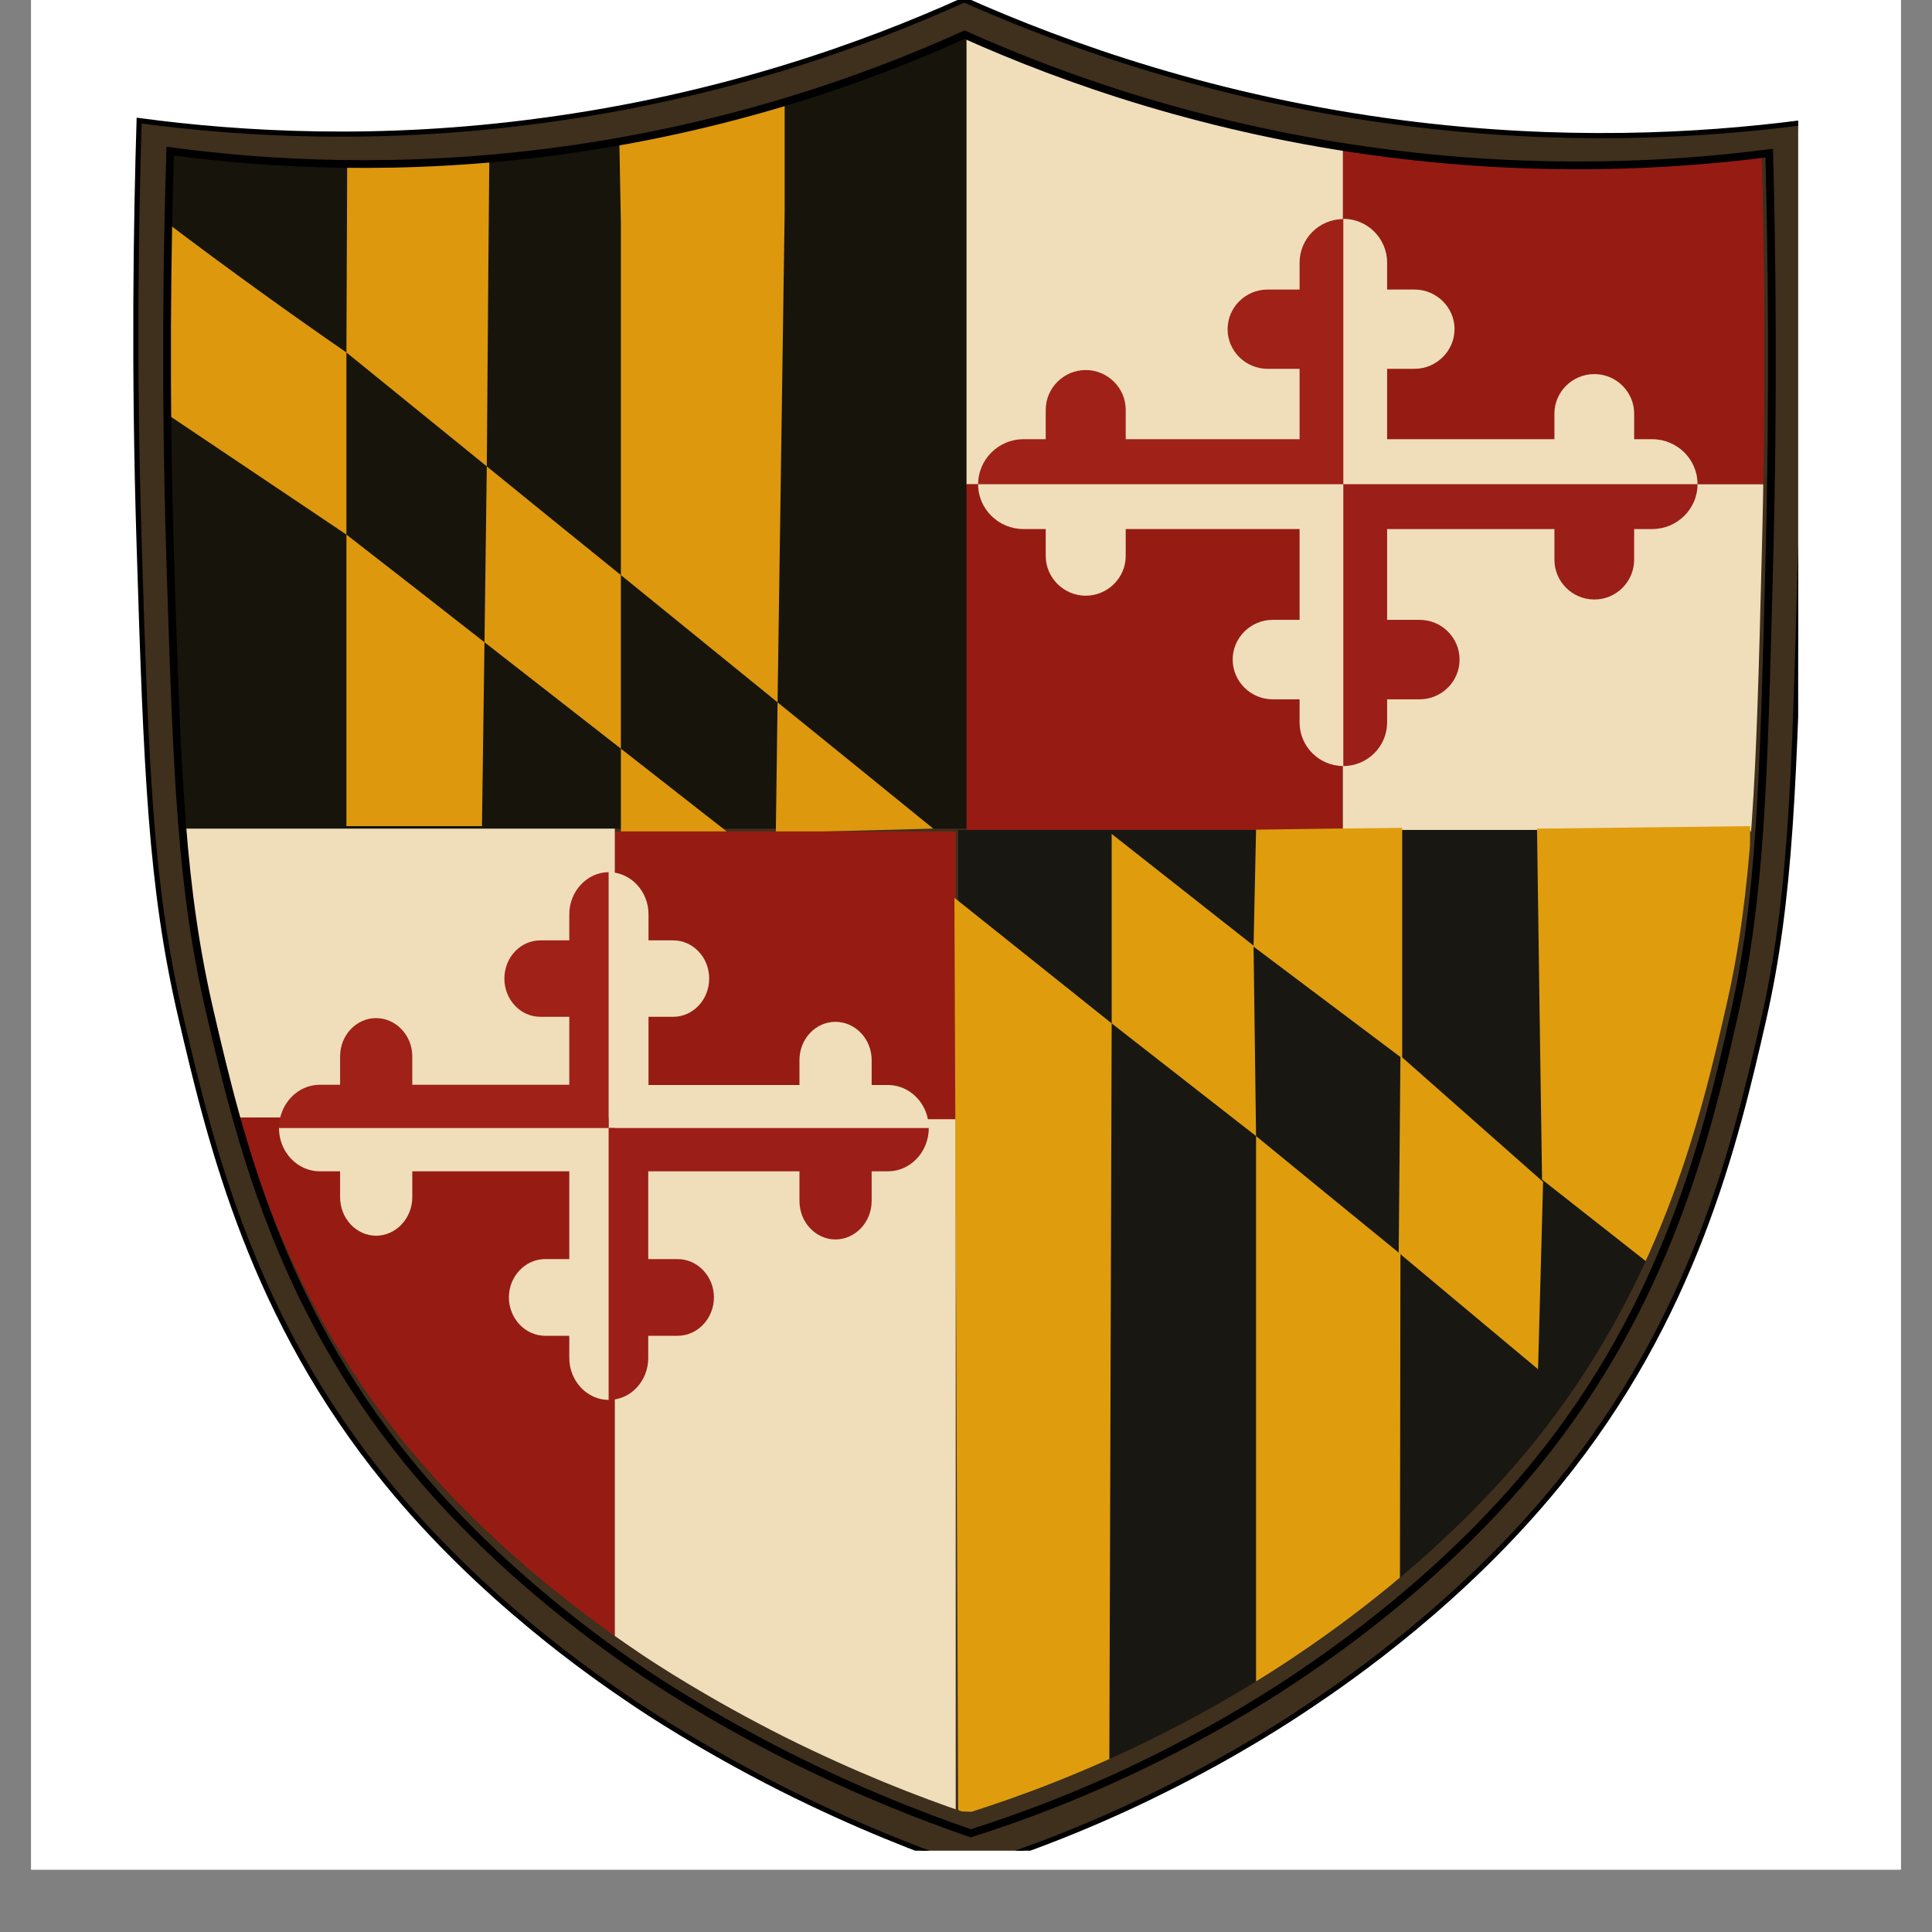 <svg version="1.0" preserveAspectRatio="xMidYMid meet" height="40" viewBox="0 0 30 30" zoomAndPan="magnify" width="40" xmlns:xlink="http://www.w3.org/1999/xlink" xmlns="http://www.w3.org/2000/svg"><rect x="0" y="0" width="30" height="30" fill="#808080" stroke="none"/><defs><clipPath id="776ca11b80"><path clip-rule="nonzero" d="M 0.484 0 L 29.516 0 L 29.516 29.031 L 0.484 29.031 Z M 0.484 0"></path></clipPath><clipPath id="6bf049ea7b"><path clip-rule="nonzero" d="M 2.07 0 L 27.922 0 L 27.922 28.738 L 2.07 28.738 Z M 2.07 0"></path></clipPath><clipPath id="c2d9baa57f"><path clip-rule="nonzero" d="M 2.07 0 L 16 0 L 16 13 L 2.07 13 Z M 2.07 0"></path></clipPath><clipPath id="9da131e4b1"><path clip-rule="nonzero" d="M 27.355 2.352 C 25.828 2.547 23.797 2.652 21.441 2.352 C 18.68 2 16.461 1.219 14.918 0.531 C 13.438 1.199 11.297 1.965 8.629 2.32 C 6.223 2.641 4.16 2.523 2.641 2.32 C 2.594 3.793 2.559 5.953 2.641 8.582 C 2.746 11.938 2.809 13.652 3.262 15.574 C 3.715 17.512 4.336 20.027 6.312 22.441 C 7.734 24.172 9.414 25.32 9.977 25.699 C 10.152 25.816 10.996 26.375 12.195 26.977 C 13.277 27.516 14.246 27.895 15.016 28.156 C 15.809 27.906 16.793 27.543 17.875 27.008 C 18.984 26.461 19.785 25.938 20.094 25.73 C 20.656 25.352 22.34 24.203 23.758 22.473 C 25.773 20.012 26.395 17.43 26.809 15.605 C 27.215 13.828 27.27 12.086 27.355 8.676 C 27.426 6.027 27.395 3.844 27.355 2.352 Z M 27.355 2.352"></path></clipPath><clipPath id="4791ccf9cd"><path clip-rule="nonzero" d="M 5 1 L 8 1 L 8 8 L 5 8 Z M 5 1"></path></clipPath><clipPath id="7c84434df9"><path clip-rule="nonzero" d="M 27.355 2.352 C 25.828 2.547 23.797 2.652 21.441 2.352 C 18.68 2 16.461 1.219 14.918 0.531 C 13.438 1.199 11.297 1.965 8.629 2.32 C 6.223 2.641 4.16 2.523 2.641 2.32 C 2.594 3.793 2.559 5.953 2.641 8.582 C 2.746 11.938 2.809 13.652 3.262 15.574 C 3.715 17.512 4.336 20.027 6.312 22.441 C 7.734 24.172 9.414 25.32 9.977 25.699 C 10.152 25.816 10.996 26.375 12.195 26.977 C 13.277 27.516 14.246 27.895 15.016 28.156 C 15.809 27.906 16.793 27.543 17.875 27.008 C 18.984 26.461 19.785 25.938 20.094 25.73 C 20.656 25.352 22.34 24.203 23.758 22.473 C 25.773 20.012 26.395 17.43 26.809 15.605 C 27.215 13.828 27.27 12.086 27.355 8.676 C 27.426 6.027 27.395 3.844 27.355 2.352 Z M 27.355 2.352"></path></clipPath><clipPath id="eb15cbaa63"><path clip-rule="nonzero" d="M 5 8 L 8 8 L 8 13 L 5 13 Z M 5 8"></path></clipPath><clipPath id="3cab3a06fa"><path clip-rule="nonzero" d="M 27.355 2.352 C 25.828 2.547 23.797 2.652 21.441 2.352 C 18.68 2 16.461 1.219 14.918 0.531 C 13.438 1.199 11.297 1.965 8.629 2.32 C 6.223 2.641 4.16 2.523 2.641 2.32 C 2.594 3.793 2.559 5.953 2.641 8.582 C 2.746 11.938 2.809 13.652 3.262 15.574 C 3.715 17.512 4.336 20.027 6.312 22.441 C 7.734 24.172 9.414 25.32 9.977 25.699 C 10.152 25.816 10.996 26.375 12.195 26.977 C 13.277 27.516 14.246 27.895 15.016 28.156 C 15.809 27.906 16.793 27.543 17.875 27.008 C 18.984 26.461 19.785 25.938 20.094 25.73 C 20.656 25.352 22.34 24.203 23.758 22.473 C 25.773 20.012 26.395 17.43 26.809 15.605 C 27.215 13.828 27.27 12.086 27.355 8.676 C 27.426 6.027 27.395 3.844 27.355 2.352 Z M 27.355 2.352"></path></clipPath><clipPath id="91e45ff06b"><path clip-rule="nonzero" d="M 9 1 L 13 1 L 13 11 L 9 11 Z M 9 1"></path></clipPath><clipPath id="18cfddbdc4"><path clip-rule="nonzero" d="M 27.355 2.352 C 25.828 2.547 23.797 2.652 21.441 2.352 C 18.68 2 16.461 1.219 14.918 0.531 C 13.438 1.199 11.297 1.965 8.629 2.32 C 6.223 2.641 4.16 2.523 2.641 2.32 C 2.594 3.793 2.559 5.953 2.641 8.582 C 2.746 11.938 2.809 13.652 3.262 15.574 C 3.715 17.512 4.336 20.027 6.312 22.441 C 7.734 24.172 9.414 25.32 9.977 25.699 C 10.152 25.816 10.996 26.375 12.195 26.977 C 13.277 27.516 14.246 27.895 15.016 28.156 C 15.809 27.906 16.793 27.543 17.875 27.008 C 18.984 26.461 19.785 25.938 20.094 25.73 C 20.656 25.352 22.34 24.203 23.758 22.473 C 25.773 20.012 26.395 17.43 26.809 15.605 C 27.215 13.828 27.27 12.086 27.355 8.676 C 27.426 6.027 27.395 3.844 27.355 2.352 Z M 27.355 2.352"></path></clipPath><clipPath id="26fc43ad86"><path clip-rule="nonzero" d="M 9 11 L 12 11 L 12 13 L 9 13 Z M 9 11"></path></clipPath><clipPath id="833d659311"><path clip-rule="nonzero" d="M 27.355 2.352 C 25.828 2.547 23.797 2.652 21.441 2.352 C 18.68 2 16.461 1.219 14.918 0.531 C 13.438 1.199 11.297 1.965 8.629 2.32 C 6.223 2.641 4.16 2.523 2.641 2.32 C 2.594 3.793 2.559 5.953 2.641 8.582 C 2.746 11.938 2.809 13.652 3.262 15.574 C 3.715 17.512 4.336 20.027 6.312 22.441 C 7.734 24.172 9.414 25.32 9.977 25.699 C 10.152 25.816 10.996 26.375 12.195 26.977 C 13.277 27.516 14.246 27.895 15.016 28.156 C 15.809 27.906 16.793 27.543 17.875 27.008 C 18.984 26.461 19.785 25.938 20.094 25.73 C 20.656 25.352 22.34 24.203 23.758 22.473 C 25.773 20.012 26.395 17.43 26.809 15.605 C 27.215 13.828 27.27 12.086 27.355 8.676 C 27.426 6.027 27.395 3.844 27.355 2.352 Z M 27.355 2.352"></path></clipPath><clipPath id="c59a10a6cf"><path clip-rule="nonzero" d="M 7 7 L 10 7 L 10 12 L 7 12 Z M 7 7"></path></clipPath><clipPath id="1f07725aed"><path clip-rule="nonzero" d="M 27.355 2.352 C 25.828 2.547 23.797 2.652 21.441 2.352 C 18.68 2 16.461 1.219 14.918 0.531 C 13.438 1.199 11.297 1.965 8.629 2.32 C 6.223 2.641 4.16 2.523 2.641 2.32 C 2.594 3.793 2.559 5.953 2.641 8.582 C 2.746 11.938 2.809 13.652 3.262 15.574 C 3.715 17.512 4.336 20.027 6.312 22.441 C 7.734 24.172 9.414 25.32 9.977 25.699 C 10.152 25.816 10.996 26.375 12.195 26.977 C 13.277 27.516 14.246 27.895 15.016 28.156 C 15.809 27.906 16.793 27.543 17.875 27.008 C 18.984 26.461 19.785 25.938 20.094 25.73 C 20.656 25.352 22.34 24.203 23.758 22.473 C 25.773 20.012 26.395 17.43 26.809 15.605 C 27.215 13.828 27.27 12.086 27.355 8.676 C 27.426 6.027 27.395 3.844 27.355 2.352 Z M 27.355 2.352"></path></clipPath><clipPath id="447d9adda1"><path clip-rule="nonzero" d="M 2.07 3 L 6 3 L 6 9 L 2.07 9 Z M 2.07 3"></path></clipPath><clipPath id="2d2800a19a"><path clip-rule="nonzero" d="M 27.355 2.352 C 25.828 2.547 23.797 2.652 21.441 2.352 C 18.68 2 16.461 1.219 14.918 0.531 C 13.438 1.199 11.297 1.965 8.629 2.32 C 6.223 2.641 4.16 2.523 2.641 2.32 C 2.594 3.793 2.559 5.953 2.641 8.582 C 2.746 11.938 2.809 13.652 3.262 15.574 C 3.715 17.512 4.336 20.027 6.312 22.441 C 7.734 24.172 9.414 25.32 9.977 25.699 C 10.152 25.816 10.996 26.375 12.195 26.977 C 13.277 27.516 14.246 27.895 15.016 28.156 C 15.809 27.906 16.793 27.543 17.875 27.008 C 18.984 26.461 19.785 25.938 20.094 25.73 C 20.656 25.352 22.34 24.203 23.758 22.473 C 25.773 20.012 26.395 17.43 26.809 15.605 C 27.215 13.828 27.27 12.086 27.355 8.676 C 27.426 6.027 27.395 3.844 27.355 2.352 Z M 27.355 2.352"></path></clipPath><clipPath id="4db8ff399d"><path clip-rule="nonzero" d="M 11 10 L 15 10 L 15 13 L 11 13 Z M 11 10"></path></clipPath><clipPath id="57e9ad463c"><path clip-rule="nonzero" d="M 27.355 2.352 C 25.828 2.547 23.797 2.652 21.441 2.352 C 18.68 2 16.461 1.219 14.918 0.531 C 13.438 1.199 11.297 1.965 8.629 2.32 C 6.223 2.641 4.16 2.523 2.641 2.32 C 2.594 3.793 2.559 5.953 2.641 8.582 C 2.746 11.938 2.809 13.652 3.262 15.574 C 3.715 17.512 4.336 20.027 6.312 22.441 C 7.734 24.172 9.414 25.32 9.977 25.699 C 10.152 25.816 10.996 26.375 12.195 26.977 C 13.277 27.516 14.246 27.895 15.016 28.156 C 15.809 27.906 16.793 27.543 17.875 27.008 C 18.984 26.461 19.785 25.938 20.094 25.73 C 20.656 25.352 22.34 24.203 23.758 22.473 C 25.773 20.012 26.395 17.43 26.809 15.605 C 27.215 13.828 27.27 12.086 27.355 8.676 C 27.426 6.027 27.395 3.844 27.355 2.352 Z M 27.355 2.352"></path></clipPath><clipPath id="d443b8edfb"><path clip-rule="nonzero" d="M 20 0 L 27.922 0 L 27.922 8 L 20 8 Z M 20 0"></path></clipPath><clipPath id="facf9c3adc"><path clip-rule="nonzero" d="M 27.355 2.352 C 25.828 2.547 23.797 2.652 21.441 2.352 C 18.68 2 16.461 1.219 14.918 0.531 C 13.438 1.199 11.297 1.965 8.629 2.32 C 6.223 2.641 4.16 2.523 2.641 2.32 C 2.594 3.793 2.559 5.953 2.641 8.582 C 2.746 11.938 2.809 13.652 3.262 15.574 C 3.715 17.512 4.336 20.027 6.312 22.441 C 7.734 24.172 9.414 25.32 9.977 25.699 C 10.152 25.816 10.996 26.375 12.195 26.977 C 13.277 27.516 14.246 27.895 15.016 28.156 C 15.809 27.906 16.793 27.543 17.875 27.008 C 18.984 26.461 19.785 25.938 20.094 25.73 C 20.656 25.352 22.34 24.203 23.758 22.473 C 25.773 20.012 26.395 17.43 26.809 15.605 C 27.215 13.828 27.27 12.086 27.355 8.676 C 27.426 6.027 27.395 3.844 27.355 2.352 Z M 27.355 2.352"></path></clipPath><clipPath id="88a89b3977"><path clip-rule="nonzero" d="M 15 0 L 21 0 L 21 8 L 15 8 Z M 15 0"></path></clipPath><clipPath id="37dfbf6e9b"><path clip-rule="nonzero" d="M 27.355 2.352 C 25.828 2.547 23.797 2.652 21.441 2.352 C 18.68 2 16.461 1.219 14.918 0.531 C 13.438 1.199 11.297 1.965 8.629 2.32 C 6.223 2.641 4.16 2.523 2.641 2.32 C 2.594 3.793 2.559 5.953 2.641 8.582 C 2.746 11.938 2.809 13.652 3.262 15.574 C 3.715 17.512 4.336 20.027 6.312 22.441 C 7.734 24.172 9.414 25.32 9.977 25.699 C 10.152 25.816 10.996 26.375 12.195 26.977 C 13.277 27.516 14.246 27.895 15.016 28.156 C 15.809 27.906 16.793 27.543 17.875 27.008 C 18.984 26.461 19.785 25.938 20.094 25.73 C 20.656 25.352 22.34 24.203 23.758 22.473 C 25.773 20.012 26.395 17.43 26.809 15.605 C 27.215 13.828 27.27 12.086 27.355 8.676 C 27.426 6.027 27.395 3.844 27.355 2.352 Z M 27.355 2.352"></path></clipPath><clipPath id="48934698f0"><path clip-rule="nonzero" d="M 15 7 L 21 7 L 21 13 L 15 13 Z M 15 7"></path></clipPath><clipPath id="e54e696688"><path clip-rule="nonzero" d="M 27.355 2.352 C 25.828 2.547 23.797 2.652 21.441 2.352 C 18.68 2 16.461 1.219 14.918 0.531 C 13.438 1.199 11.297 1.965 8.629 2.32 C 6.223 2.641 4.16 2.523 2.641 2.32 C 2.594 3.793 2.559 5.953 2.641 8.582 C 2.746 11.938 2.809 13.652 3.262 15.574 C 3.715 17.512 4.336 20.027 6.312 22.441 C 7.734 24.172 9.414 25.32 9.977 25.699 C 10.152 25.816 10.996 26.375 12.195 26.977 C 13.277 27.516 14.246 27.895 15.016 28.156 C 15.809 27.906 16.793 27.543 17.875 27.008 C 18.984 26.461 19.785 25.938 20.094 25.73 C 20.656 25.352 22.34 24.203 23.758 22.473 C 25.773 20.012 26.395 17.43 26.809 15.605 C 27.215 13.828 27.27 12.086 27.355 8.676 C 27.426 6.027 27.395 3.844 27.355 2.352 Z M 27.355 2.352"></path></clipPath><clipPath id="996f579c62"><path clip-rule="nonzero" d="M 20 7 L 27.922 7 L 27.922 13 L 20 13 Z M 20 7"></path></clipPath><clipPath id="8a0f7cf5c9"><path clip-rule="nonzero" d="M 27.355 2.352 C 25.828 2.547 23.797 2.652 21.441 2.352 C 18.68 2 16.461 1.219 14.918 0.531 C 13.438 1.199 11.297 1.965 8.629 2.32 C 6.223 2.641 4.16 2.523 2.641 2.32 C 2.594 3.793 2.559 5.953 2.641 8.582 C 2.746 11.938 2.809 13.652 3.262 15.574 C 3.715 17.512 4.336 20.027 6.312 22.441 C 7.734 24.172 9.414 25.32 9.977 25.699 C 10.152 25.816 10.996 26.375 12.195 26.977 C 13.277 27.516 14.246 27.895 15.016 28.156 C 15.809 27.906 16.793 27.543 17.875 27.008 C 18.984 26.461 19.785 25.938 20.094 25.73 C 20.656 25.352 22.34 24.203 23.758 22.473 C 25.773 20.012 26.395 17.43 26.809 15.605 C 27.215 13.828 27.27 12.086 27.355 8.676 C 27.426 6.027 27.395 3.844 27.355 2.352 Z M 27.355 2.352"></path></clipPath><clipPath id="039311f480"><path clip-rule="nonzero" d="M 15 3 L 21 3 L 21 8 L 15 8 Z M 15 3"></path></clipPath><clipPath id="1a3906f18f"><path clip-rule="nonzero" d="M 27.355 2.352 C 25.828 2.547 23.797 2.652 21.441 2.352 C 18.68 2 16.461 1.219 14.918 0.531 C 13.438 1.199 11.297 1.965 8.629 2.32 C 6.223 2.641 4.16 2.523 2.641 2.32 C 2.594 3.793 2.559 5.953 2.641 8.582 C 2.746 11.938 2.809 13.652 3.262 15.574 C 3.715 17.512 4.336 20.027 6.312 22.441 C 7.734 24.172 9.414 25.32 9.977 25.699 C 10.152 25.816 10.996 26.375 12.195 26.977 C 13.277 27.516 14.246 27.895 15.016 28.156 C 15.809 27.906 16.793 27.543 17.875 27.008 C 18.984 26.461 19.785 25.938 20.094 25.73 C 20.656 25.352 22.34 24.203 23.758 22.473 C 25.773 20.012 26.395 17.43 26.809 15.605 C 27.215 13.828 27.27 12.086 27.355 8.676 C 27.426 6.027 27.395 3.844 27.355 2.352 Z M 27.355 2.352"></path></clipPath><clipPath id="cfe17068e8"><path clip-rule="nonzero" d="M 20 3 L 27 3 L 27 8 L 20 8 Z M 20 3"></path></clipPath><clipPath id="c68da1b0a4"><path clip-rule="nonzero" d="M 27.355 2.352 C 25.828 2.547 23.797 2.652 21.441 2.352 C 18.68 2 16.461 1.219 14.918 0.531 C 13.438 1.199 11.297 1.965 8.629 2.32 C 6.223 2.641 4.16 2.523 2.641 2.32 C 2.594 3.793 2.559 5.953 2.641 8.582 C 2.746 11.938 2.809 13.652 3.262 15.574 C 3.715 17.512 4.336 20.027 6.312 22.441 C 7.734 24.172 9.414 25.32 9.977 25.699 C 10.152 25.816 10.996 26.375 12.195 26.977 C 13.277 27.516 14.246 27.895 15.016 28.156 C 15.809 27.906 16.793 27.543 17.875 27.008 C 18.984 26.461 19.785 25.938 20.094 25.73 C 20.656 25.352 22.34 24.203 23.758 22.473 C 25.773 20.012 26.395 17.43 26.809 15.605 C 27.215 13.828 27.27 12.086 27.355 8.676 C 27.426 6.027 27.395 3.844 27.355 2.352 Z M 27.355 2.352"></path></clipPath><clipPath id="bbf71c60cd"><path clip-rule="nonzero" d="M 15 7 L 21 7 L 21 12 L 15 12 Z M 15 7"></path></clipPath><clipPath id="31b16ed04f"><path clip-rule="nonzero" d="M 27.355 2.352 C 25.828 2.547 23.797 2.652 21.441 2.352 C 18.68 2 16.461 1.219 14.918 0.531 C 13.438 1.199 11.297 1.965 8.629 2.32 C 6.223 2.641 4.16 2.523 2.641 2.32 C 2.594 3.793 2.559 5.953 2.641 8.582 C 2.746 11.938 2.809 13.652 3.262 15.574 C 3.715 17.512 4.336 20.027 6.312 22.441 C 7.734 24.172 9.414 25.32 9.977 25.699 C 10.152 25.816 10.996 26.375 12.195 26.977 C 13.277 27.516 14.246 27.895 15.016 28.156 C 15.809 27.906 16.793 27.543 17.875 27.008 C 18.984 26.461 19.785 25.938 20.094 25.73 C 20.656 25.352 22.34 24.203 23.758 22.473 C 25.773 20.012 26.395 17.43 26.809 15.605 C 27.215 13.828 27.27 12.086 27.355 8.676 C 27.426 6.027 27.395 3.844 27.355 2.352 Z M 27.355 2.352"></path></clipPath><clipPath id="ac0bb06132"><path clip-rule="nonzero" d="M 20 7 L 27 7 L 27 12 L 20 12 Z M 20 7"></path></clipPath><clipPath id="6300a6f9ce"><path clip-rule="nonzero" d="M 27.355 2.352 C 25.828 2.547 23.797 2.652 21.441 2.352 C 18.68 2 16.461 1.219 14.918 0.531 C 13.438 1.199 11.297 1.965 8.629 2.32 C 6.223 2.641 4.16 2.523 2.641 2.32 C 2.594 3.793 2.559 5.953 2.641 8.582 C 2.746 11.938 2.809 13.652 3.262 15.574 C 3.715 17.512 4.336 20.027 6.312 22.441 C 7.734 24.172 9.414 25.32 9.977 25.699 C 10.152 25.816 10.996 26.375 12.195 26.977 C 13.277 27.516 14.246 27.895 15.016 28.156 C 15.809 27.906 16.793 27.543 17.875 27.008 C 18.984 26.461 19.785 25.938 20.094 25.73 C 20.656 25.352 22.34 24.203 23.758 22.473 C 25.773 20.012 26.395 17.43 26.809 15.605 C 27.215 13.828 27.27 12.086 27.355 8.676 C 27.426 6.027 27.395 3.844 27.355 2.352 Z M 27.355 2.352"></path></clipPath><clipPath id="f346223f4c"><path clip-rule="nonzero" d="M 9 12 L 15 12 L 15 18 L 9 18 Z M 9 12"></path></clipPath><clipPath id="e60d65a0b1"><path clip-rule="nonzero" d="M 27.355 2.352 C 25.828 2.547 23.797 2.652 21.441 2.352 C 18.68 2 16.461 1.219 14.918 0.531 C 13.438 1.199 11.297 1.965 8.629 2.32 C 6.223 2.641 4.16 2.523 2.641 2.32 C 2.594 3.793 2.559 5.953 2.641 8.582 C 2.746 11.938 2.809 13.652 3.262 15.574 C 3.715 17.512 4.336 20.027 6.312 22.441 C 7.734 24.172 9.414 25.32 9.977 25.699 C 10.152 25.816 10.996 26.375 12.195 26.977 C 13.277 27.516 14.246 27.895 15.016 28.156 C 15.809 27.906 16.793 27.543 17.875 27.008 C 18.984 26.461 19.785 25.938 20.094 25.73 C 20.656 25.352 22.34 24.203 23.758 22.473 C 25.773 20.012 26.395 17.43 26.809 15.605 C 27.215 13.828 27.27 12.086 27.355 8.676 C 27.426 6.027 27.395 3.844 27.355 2.352 Z M 27.355 2.352"></path></clipPath><clipPath id="8849b7db71"><path clip-rule="nonzero" d="M 2.07 12 L 10 12 L 10 18 L 2.07 18 Z M 2.07 12"></path></clipPath><clipPath id="3e854352f6"><path clip-rule="nonzero" d="M 27.355 2.352 C 25.828 2.547 23.797 2.652 21.441 2.352 C 18.68 2 16.461 1.219 14.918 0.531 C 13.438 1.199 11.297 1.965 8.629 2.32 C 6.223 2.641 4.16 2.523 2.641 2.32 C 2.594 3.793 2.559 5.953 2.641 8.582 C 2.746 11.938 2.809 13.652 3.262 15.574 C 3.715 17.512 4.336 20.027 6.312 22.441 C 7.734 24.172 9.414 25.32 9.977 25.699 C 10.152 25.816 10.996 26.375 12.195 26.977 C 13.277 27.516 14.246 27.895 15.016 28.156 C 15.809 27.906 16.793 27.543 17.875 27.008 C 18.984 26.461 19.785 25.938 20.094 25.73 C 20.656 25.352 22.34 24.203 23.758 22.473 C 25.773 20.012 26.395 17.43 26.809 15.605 C 27.215 13.828 27.27 12.086 27.355 8.676 C 27.426 6.027 27.395 3.844 27.355 2.352 Z M 27.355 2.352"></path></clipPath><clipPath id="f6207dd391"><path clip-rule="nonzero" d="M 2.07 17 L 10 17 L 10 28.738 L 2.07 28.738 Z M 2.07 17"></path></clipPath><clipPath id="c3121755bb"><path clip-rule="nonzero" d="M 27.355 2.352 C 25.828 2.547 23.797 2.652 21.441 2.352 C 18.68 2 16.461 1.219 14.918 0.531 C 13.438 1.199 11.297 1.965 8.629 2.32 C 6.223 2.641 4.16 2.523 2.641 2.32 C 2.594 3.793 2.559 5.953 2.641 8.582 C 2.746 11.938 2.809 13.652 3.262 15.574 C 3.715 17.512 4.336 20.027 6.312 22.441 C 7.734 24.172 9.414 25.32 9.977 25.699 C 10.152 25.816 10.996 26.375 12.195 26.977 C 13.277 27.516 14.246 27.895 15.016 28.156 C 15.809 27.906 16.793 27.543 17.875 27.008 C 18.984 26.461 19.785 25.938 20.094 25.73 C 20.656 25.352 22.34 24.203 23.758 22.473 C 25.773 20.012 26.395 17.43 26.809 15.605 C 27.215 13.828 27.27 12.086 27.355 8.676 C 27.426 6.027 27.395 3.844 27.355 2.352 Z M 27.355 2.352"></path></clipPath><clipPath id="3587f5c248"><path clip-rule="nonzero" d="M 9 17 L 15 17 L 15 28.738 L 9 28.738 Z M 9 17"></path></clipPath><clipPath id="a753b3cca1"><path clip-rule="nonzero" d="M 27.355 2.352 C 25.828 2.547 23.797 2.652 21.441 2.352 C 18.68 2 16.461 1.219 14.918 0.531 C 13.438 1.199 11.297 1.965 8.629 2.32 C 6.223 2.641 4.16 2.523 2.641 2.32 C 2.594 3.793 2.559 5.953 2.641 8.582 C 2.746 11.938 2.809 13.652 3.262 15.574 C 3.715 17.512 4.336 20.027 6.312 22.441 C 7.734 24.172 9.414 25.32 9.977 25.699 C 10.152 25.816 10.996 26.375 12.195 26.977 C 13.277 27.516 14.246 27.895 15.016 28.156 C 15.809 27.906 16.793 27.543 17.875 27.008 C 18.984 26.461 19.785 25.938 20.094 25.73 C 20.656 25.352 22.34 24.203 23.758 22.473 C 25.773 20.012 26.395 17.43 26.809 15.605 C 27.215 13.828 27.27 12.086 27.355 8.676 C 27.426 6.027 27.395 3.844 27.355 2.352 Z M 27.355 2.352"></path></clipPath><clipPath id="431947521e"><path clip-rule="nonzero" d="M 4 13 L 10 13 L 10 18 L 4 18 Z M 4 13"></path></clipPath><clipPath id="85089488f1"><path clip-rule="nonzero" d="M 27.355 2.352 C 25.828 2.547 23.797 2.652 21.441 2.352 C 18.68 2 16.461 1.219 14.918 0.531 C 13.438 1.199 11.297 1.965 8.629 2.32 C 6.223 2.641 4.16 2.523 2.641 2.32 C 2.594 3.793 2.559 5.953 2.641 8.582 C 2.746 11.938 2.809 13.652 3.262 15.574 C 3.715 17.512 4.336 20.027 6.312 22.441 C 7.734 24.172 9.414 25.32 9.977 25.699 C 10.152 25.816 10.996 26.375 12.195 26.977 C 13.277 27.516 14.246 27.895 15.016 28.156 C 15.809 27.906 16.793 27.543 17.875 27.008 C 18.984 26.461 19.785 25.938 20.094 25.73 C 20.656 25.352 22.34 24.203 23.758 22.473 C 25.773 20.012 26.395 17.43 26.809 15.605 C 27.215 13.828 27.27 12.086 27.355 8.676 C 27.426 6.027 27.395 3.844 27.355 2.352 Z M 27.355 2.352"></path></clipPath><clipPath id="1a93e5ceb6"><path clip-rule="nonzero" d="M 9 13 L 15 13 L 15 18 L 9 18 Z M 9 13"></path></clipPath><clipPath id="410ed8b622"><path clip-rule="nonzero" d="M 27.355 2.352 C 25.828 2.547 23.797 2.652 21.441 2.352 C 18.68 2 16.461 1.219 14.918 0.531 C 13.438 1.199 11.297 1.965 8.629 2.32 C 6.223 2.641 4.16 2.523 2.641 2.32 C 2.594 3.793 2.559 5.953 2.641 8.582 C 2.746 11.938 2.809 13.652 3.262 15.574 C 3.715 17.512 4.336 20.027 6.312 22.441 C 7.734 24.172 9.414 25.32 9.977 25.699 C 10.152 25.816 10.996 26.375 12.195 26.977 C 13.277 27.516 14.246 27.895 15.016 28.156 C 15.809 27.906 16.793 27.543 17.875 27.008 C 18.984 26.461 19.785 25.938 20.094 25.73 C 20.656 25.352 22.34 24.203 23.758 22.473 C 25.773 20.012 26.395 17.43 26.809 15.605 C 27.215 13.828 27.27 12.086 27.355 8.676 C 27.426 6.027 27.395 3.844 27.355 2.352 Z M 27.355 2.352"></path></clipPath><clipPath id="e97ea8381c"><path clip-rule="nonzero" d="M 4 17 L 10 17 L 10 22 L 4 22 Z M 4 17"></path></clipPath><clipPath id="982b3641f3"><path clip-rule="nonzero" d="M 27.355 2.352 C 25.828 2.547 23.797 2.652 21.441 2.352 C 18.68 2 16.461 1.219 14.918 0.531 C 13.438 1.199 11.297 1.965 8.629 2.32 C 6.223 2.641 4.16 2.523 2.641 2.32 C 2.594 3.793 2.559 5.953 2.641 8.582 C 2.746 11.938 2.809 13.652 3.262 15.574 C 3.715 17.512 4.336 20.027 6.312 22.441 C 7.734 24.172 9.414 25.32 9.977 25.699 C 10.152 25.816 10.996 26.375 12.195 26.977 C 13.277 27.516 14.246 27.895 15.016 28.156 C 15.809 27.906 16.793 27.543 17.875 27.008 C 18.984 26.461 19.785 25.938 20.094 25.73 C 20.656 25.352 22.34 24.203 23.758 22.473 C 25.773 20.012 26.395 17.43 26.809 15.605 C 27.215 13.828 27.27 12.086 27.355 8.676 C 27.426 6.027 27.395 3.844 27.355 2.352 Z M 27.355 2.352"></path></clipPath><clipPath id="420fddd222"><path clip-rule="nonzero" d="M 9 17 L 15 17 L 15 22 L 9 22 Z M 9 17"></path></clipPath><clipPath id="e8ab65fd3d"><path clip-rule="nonzero" d="M 27.355 2.352 C 25.828 2.547 23.797 2.652 21.441 2.352 C 18.68 2 16.461 1.219 14.918 0.531 C 13.438 1.199 11.297 1.965 8.629 2.32 C 6.223 2.641 4.16 2.523 2.641 2.32 C 2.594 3.793 2.559 5.953 2.641 8.582 C 2.746 11.938 2.809 13.652 3.262 15.574 C 3.715 17.512 4.336 20.027 6.312 22.441 C 7.734 24.172 9.414 25.32 9.977 25.699 C 10.152 25.816 10.996 26.375 12.195 26.977 C 13.277 27.516 14.246 27.895 15.016 28.156 C 15.809 27.906 16.793 27.543 17.875 27.008 C 18.984 26.461 19.785 25.938 20.094 25.73 C 20.656 25.352 22.34 24.203 23.758 22.473 C 25.773 20.012 26.395 17.43 26.809 15.605 C 27.215 13.828 27.27 12.086 27.355 8.676 C 27.426 6.027 27.395 3.844 27.355 2.352 Z M 27.355 2.352"></path></clipPath><clipPath id="efd17d4abc"><path clip-rule="nonzero" d="M 14 12 L 27.922 12 L 27.922 28.738 L 14 28.738 Z M 14 12"></path></clipPath><clipPath id="334e9d68e4"><path clip-rule="nonzero" d="M 27.355 2.352 C 25.828 2.547 23.797 2.652 21.441 2.352 C 18.68 2 16.461 1.219 14.918 0.531 C 13.438 1.199 11.297 1.965 8.629 2.32 C 6.223 2.641 4.16 2.523 2.641 2.32 C 2.594 3.793 2.559 5.953 2.641 8.582 C 2.746 11.938 2.809 13.652 3.262 15.574 C 3.715 17.512 4.336 20.027 6.312 22.441 C 7.734 24.172 9.414 25.32 9.977 25.699 C 10.152 25.816 10.996 26.375 12.195 26.977 C 13.277 27.516 14.246 27.895 15.016 28.156 C 15.809 27.906 16.793 27.543 17.875 27.008 C 18.984 26.461 19.785 25.938 20.094 25.73 C 20.656 25.352 22.34 24.203 23.758 22.473 C 25.773 20.012 26.395 17.43 26.809 15.605 C 27.215 13.828 27.27 12.086 27.355 8.676 C 27.426 6.027 27.395 3.844 27.355 2.352 Z M 27.355 2.352"></path></clipPath><clipPath id="36e164253d"><path clip-rule="nonzero" d="M 14 13 L 18 13 L 18 28.738 L 14 28.738 Z M 14 13"></path></clipPath><clipPath id="f7b9998e05"><path clip-rule="nonzero" d="M 27.355 2.352 C 25.828 2.547 23.797 2.652 21.441 2.352 C 18.68 2 16.461 1.219 14.918 0.531 C 13.438 1.199 11.297 1.965 8.629 2.32 C 6.223 2.641 4.16 2.523 2.641 2.32 C 2.594 3.793 2.559 5.953 2.641 8.582 C 2.746 11.938 2.809 13.652 3.262 15.574 C 3.715 17.512 4.336 20.027 6.312 22.441 C 7.734 24.172 9.414 25.32 9.977 25.699 C 10.152 25.816 10.996 26.375 12.195 26.977 C 13.277 27.516 14.246 27.895 15.016 28.156 C 15.809 27.906 16.793 27.543 17.875 27.008 C 18.984 26.461 19.785 25.938 20.094 25.73 C 20.656 25.352 22.34 24.203 23.758 22.473 C 25.773 20.012 26.395 17.43 26.809 15.605 C 27.215 13.828 27.27 12.086 27.355 8.676 C 27.426 6.027 27.395 3.844 27.355 2.352 Z M 27.355 2.352"></path></clipPath><clipPath id="db02be9e15"><path clip-rule="nonzero" d="M 17 12 L 20 12 L 20 18 L 17 18 Z M 17 12"></path></clipPath><clipPath id="4e308f33ee"><path clip-rule="nonzero" d="M 27.355 2.352 C 25.828 2.547 23.797 2.652 21.441 2.352 C 18.68 2 16.461 1.219 14.918 0.531 C 13.438 1.199 11.297 1.965 8.629 2.32 C 6.223 2.641 4.16 2.523 2.641 2.32 C 2.594 3.793 2.559 5.953 2.641 8.582 C 2.746 11.938 2.809 13.652 3.262 15.574 C 3.715 17.512 4.336 20.027 6.312 22.441 C 7.734 24.172 9.414 25.32 9.977 25.699 C 10.152 25.816 10.996 26.375 12.195 26.977 C 13.277 27.516 14.246 27.895 15.016 28.156 C 15.809 27.906 16.793 27.543 17.875 27.008 C 18.984 26.461 19.785 25.938 20.094 25.73 C 20.656 25.352 22.34 24.203 23.758 22.473 C 25.773 20.012 26.395 17.43 26.809 15.605 C 27.215 13.828 27.27 12.086 27.355 8.676 C 27.426 6.027 27.395 3.844 27.355 2.352 Z M 27.355 2.352"></path></clipPath><clipPath id="41c0abb07b"><path clip-rule="nonzero" d="M 19 12 L 22 12 L 22 17 L 19 17 Z M 19 12"></path></clipPath><clipPath id="0e5f970ac7"><path clip-rule="nonzero" d="M 27.355 2.352 C 25.828 2.547 23.797 2.652 21.441 2.352 C 18.68 2 16.461 1.219 14.918 0.531 C 13.438 1.199 11.297 1.965 8.629 2.32 C 6.223 2.641 4.16 2.523 2.641 2.32 C 2.594 3.793 2.559 5.953 2.641 8.582 C 2.746 11.938 2.809 13.652 3.262 15.574 C 3.715 17.512 4.336 20.027 6.312 22.441 C 7.734 24.172 9.414 25.32 9.977 25.699 C 10.152 25.816 10.996 26.375 12.195 26.977 C 13.277 27.516 14.246 27.895 15.016 28.156 C 15.809 27.906 16.793 27.543 17.875 27.008 C 18.984 26.461 19.785 25.938 20.094 25.73 C 20.656 25.352 22.34 24.203 23.758 22.473 C 25.773 20.012 26.395 17.43 26.809 15.605 C 27.215 13.828 27.27 12.086 27.355 8.676 C 27.426 6.027 27.395 3.844 27.355 2.352 Z M 27.355 2.352"></path></clipPath><clipPath id="b6d2c64cf3"><path clip-rule="nonzero" d="M 23 12 L 27.922 12 L 27.922 21 L 23 21 Z M 23 12"></path></clipPath><clipPath id="89d52edb19"><path clip-rule="nonzero" d="M 27.355 2.352 C 25.828 2.547 23.797 2.652 21.441 2.352 C 18.68 2 16.461 1.219 14.918 0.531 C 13.438 1.199 11.297 1.965 8.629 2.32 C 6.223 2.641 4.16 2.523 2.641 2.32 C 2.594 3.793 2.559 5.953 2.641 8.582 C 2.746 11.938 2.809 13.652 3.262 15.574 C 3.715 17.512 4.336 20.027 6.312 22.441 C 7.734 24.172 9.414 25.32 9.977 25.699 C 10.152 25.816 10.996 26.375 12.195 26.977 C 13.277 27.516 14.246 27.895 15.016 28.156 C 15.809 27.906 16.793 27.543 17.875 27.008 C 18.984 26.461 19.785 25.938 20.094 25.73 C 20.656 25.352 22.34 24.203 23.758 22.473 C 25.773 20.012 26.395 17.43 26.809 15.605 C 27.215 13.828 27.27 12.086 27.355 8.676 C 27.426 6.027 27.395 3.844 27.355 2.352 Z M 27.355 2.352"></path></clipPath><clipPath id="3185664363"><path clip-rule="nonzero" d="M 21 16 L 24 16 L 24 22 L 21 22 Z M 21 16"></path></clipPath><clipPath id="ef4c7abc6a"><path clip-rule="nonzero" d="M 27.355 2.352 C 25.828 2.547 23.797 2.652 21.441 2.352 C 18.68 2 16.461 1.219 14.918 0.531 C 13.438 1.199 11.297 1.965 8.629 2.32 C 6.223 2.641 4.16 2.523 2.641 2.32 C 2.594 3.793 2.559 5.953 2.641 8.582 C 2.746 11.938 2.809 13.652 3.262 15.574 C 3.715 17.512 4.336 20.027 6.312 22.441 C 7.734 24.172 9.414 25.32 9.977 25.699 C 10.152 25.816 10.996 26.375 12.195 26.977 C 13.277 27.516 14.246 27.895 15.016 28.156 C 15.809 27.906 16.793 27.543 17.875 27.008 C 18.984 26.461 19.785 25.938 20.094 25.73 C 20.656 25.352 22.34 24.203 23.758 22.473 C 25.773 20.012 26.395 17.43 26.809 15.605 C 27.215 13.828 27.27 12.086 27.355 8.676 C 27.426 6.027 27.395 3.844 27.355 2.352 Z M 27.355 2.352"></path></clipPath><clipPath id="8c7187b547"><path clip-rule="nonzero" d="M 19 17 L 22 17 L 22 28 L 19 28 Z M 19 17"></path></clipPath><clipPath id="92c7e1cb55"><path clip-rule="nonzero" d="M 27.355 2.352 C 25.828 2.547 23.797 2.652 21.441 2.352 C 18.68 2 16.461 1.219 14.918 0.531 C 13.438 1.199 11.297 1.965 8.629 2.32 C 6.223 2.641 4.16 2.523 2.641 2.32 C 2.594 3.793 2.559 5.953 2.641 8.582 C 2.746 11.938 2.809 13.652 3.262 15.574 C 3.715 17.512 4.336 20.027 6.312 22.441 C 7.734 24.172 9.414 25.32 9.977 25.699 C 10.152 25.816 10.996 26.375 12.195 26.977 C 13.277 27.516 14.246 27.895 15.016 28.156 C 15.809 27.906 16.793 27.543 17.875 27.008 C 18.984 26.461 19.785 25.938 20.094 25.73 C 20.656 25.352 22.34 24.203 23.758 22.473 C 25.773 20.012 26.395 17.43 26.809 15.605 C 27.215 13.828 27.27 12.086 27.355 8.676 C 27.426 6.027 27.395 3.844 27.355 2.352 Z M 27.355 2.352"></path></clipPath><clipPath id="38a88d9988"><path clip-rule="nonzero" d="M 2.07 0 L 27.922 0 L 27.922 28.738 L 2.07 28.738 Z M 2.07 0"></path></clipPath></defs><g clip-path="url(#776ca11b80)"><path fill-rule="nonzero" fill-opacity="1" d="M 0.484 0 L 29.516 0 L 29.516 29.031 L 0.484 29.031 Z M 0.484 0" fill="#ffffff"></path><path fill-rule="nonzero" fill-opacity="1" d="M 0.484 0 L 29.516 0 L 29.516 29.031 L 0.484 29.031 Z M 0.484 0" fill="#ffffff"></path></g><g clip-path="url(#6bf049ea7b)"><path stroke-miterlimit="10" stroke-opacity="1" stroke-width="2" stroke="#000000" d="M 647.15 48.907 C 607.318 54.041 554.34 56.805 492.924 48.907 C 420.815 39.626 362.931 19.09 322.608 1.12 C 283.954 18.596 228.13 38.737 158.474 48.018 C 95.783 56.509 41.921 53.35 2.286 48.018 C 1.108 86.622 0.127 143.492 2.286 212.407 C 5.033 300.575 6.7 345.597 18.473 396.049 C 30.344 446.995 46.532 513.047 98.137 576.433 C 135.124 621.85 178.978 651.963 193.792 661.935 C 198.305 664.996 220.282 679.707 251.578 695.504 C 279.833 709.721 305.145 719.594 325.159 726.506 C 345.86 719.891 371.564 710.412 399.819 696.294 C 428.761 681.977 449.56 668.254 457.703 662.725 C 472.419 652.851 516.274 622.639 553.26 577.223 C 605.944 512.652 622.034 444.823 632.924 396.938 C 643.52 350.237 644.893 304.524 647.248 214.974 C 649.014 145.467 648.229 88.103 647.248 48.907 Z M 647.15 48.907" stroke-linejoin="miter" fill-rule="nonzero" fill="#3f2f1d" fill-opacity="1" transform="matrix(0.04, 0, 0, 0.04, 2.069, -0.048)" stroke-linecap="butt"></path></g><g clip-path="url(#c2d9baa57f)"><g clip-path="url(#9da131e4b1)"><path fill-rule="nonzero" fill-opacity="1" d="M 2.508 0.18 L 15.02 0.18 L 15.02 12.867 L 2.508 12.867 Z M 2.508 0.18" fill="#16140b"></path></g></g><g clip-path="url(#4791ccf9cd)"><g clip-path="url(#7c84434df9)"><path fill-rule="nonzero" fill-opacity="1" d="M 7.609 1.211 C 7.59 3.223 7.574 5.23 7.559 7.242 C 6.832 6.652 6.105 6.062 5.379 5.473 C 5.387 3.992 5.391 2.508 5.395 1.027 C 6.133 1.09 6.871 1.152 7.609 1.211 Z M 7.609 1.211" fill="#dd980e"></path></g></g><g clip-path="url(#eb15cbaa63)"><g clip-path="url(#3cab3a06fa)"><path fill-rule="nonzero" fill-opacity="1" d="M 7.523 9.973 L 7.484 12.828 L 5.379 12.828 L 5.379 8.301 C 6.094 8.855 6.809 9.414 7.523 9.973 Z M 7.523 9.973" fill="#dd980e"></path></g></g><g clip-path="url(#91e45ff06b)"><g clip-path="url(#18cfddbdc4)"><path fill-rule="nonzero" fill-opacity="1" d="M 12.184 1.312 L 12.184 3.301 L 12.074 10.906 C 11.262 10.246 10.453 9.59 9.641 8.93 L 9.641 3.461 C 9.625 2.688 9.613 1.914 9.598 1.141 C 10.461 1.195 11.324 1.254 12.184 1.312 Z M 12.184 1.312" fill="#dd980e"></path></g></g><g clip-path="url(#26fc43ad86)"><g clip-path="url(#833d659311)"><path fill-rule="nonzero" fill-opacity="1" d="M 11.309 12.93 L 9.641 12.93 L 9.641 11.625 C 10.195 12.059 10.75 12.492 11.309 12.93 Z M 11.309 12.93" fill="#dd980e"></path></g></g><g clip-path="url(#c59a10a6cf)"><g clip-path="url(#1f07725aed)"><path fill-rule="nonzero" fill-opacity="1" d="M 9.641 8.93 L 9.641 11.625 C 8.934 11.074 8.227 10.523 7.523 9.973 L 7.559 7.242 C 8.25 7.805 8.945 8.367 9.641 8.93 Z M 9.641 8.93" fill="#dd980e"></path></g></g><g clip-path="url(#447d9adda1)"><g clip-path="url(#2d2800a19a)"><path fill-rule="nonzero" fill-opacity="1" d="M 5.379 5.473 L 5.379 8.301 C 4.414 7.652 3.445 7.004 2.48 6.355 C 2.5 5.375 2.52 4.395 2.539 3.418 C 3.039 3.797 3.551 4.176 4.078 4.555 C 4.516 4.871 4.949 5.176 5.379 5.473 Z M 5.379 5.473" fill="#dd980e"></path></g></g><g clip-path="url(#4db8ff399d)"><g clip-path="url(#57e9ad463c)"><path fill-rule="nonzero" fill-opacity="1" d="M 14.492 12.867 C 13.441 12.895 12.387 12.922 11.336 12.949 C 11.324 12.941 11.316 12.934 11.309 12.926 L 12.047 12.926 L 12.074 10.906 C 12.883 11.559 13.688 12.215 14.492 12.867 Z M 14.492 12.867" fill="#dd980e"></path></g></g><g clip-path="url(#d443b8edfb)"><g clip-path="url(#facf9c3adc)"><path fill-rule="nonzero" fill-opacity="1" d="M 20.852 0.18 L 27.477 0.18 L 27.477 7.52 L 20.852 7.52 Z M 20.852 0.18" fill="#961c13"></path></g></g><g clip-path="url(#88a89b3977)"><g clip-path="url(#37dfbf6e9b)"><path fill-rule="nonzero" fill-opacity="1" d="M 15.008 0.18 L 20.852 0.18 L 20.852 7.52 L 15.008 7.52 Z M 15.008 0.18" fill="#f0debb"></path></g></g><g clip-path="url(#48934698f0)"><g clip-path="url(#e54e696688)"><path fill-rule="nonzero" fill-opacity="1" d="M 15.008 7.52 L 20.852 7.52 L 20.852 12.91 L 15.008 12.91 Z M 15.008 7.52" fill="#961c13"></path></g></g><g clip-path="url(#996f579c62)"><g clip-path="url(#8a0f7cf5c9)"><path fill-rule="nonzero" fill-opacity="1" d="M 20.852 12.91 L 27.477 12.91 L 27.477 7.52 L 20.852 7.52 Z M 20.852 12.91" fill="#f0debb"></path></g></g><g clip-path="url(#039311f480)"><g clip-path="url(#1a3906f18f)"><path fill-rule="nonzero" fill-opacity="1" d="M 20.859 3.402 L 20.859 7.52 L 15.188 7.52 C 15.188 7.137 15.504 6.82 15.891 6.82 L 16.238 6.82 L 16.238 6.363 C 16.238 6.023 16.52 5.746 16.859 5.746 C 17.199 5.746 17.48 6.023 17.48 6.363 L 17.48 6.82 L 20.18 6.82 L 20.18 5.727 L 19.684 5.727 C 19.34 5.727 19.062 5.449 19.062 5.113 C 19.062 4.773 19.34 4.496 19.684 4.496 L 20.18 4.496 L 20.18 4.078 C 20.18 3.707 20.484 3.402 20.859 3.402 Z M 20.859 3.402" fill="#9f2118"></path></g></g><g clip-path="url(#cfe17068e8)"><g clip-path="url(#c68da1b0a4)"><path fill-rule="nonzero" fill-opacity="1" d="M 26.359 7.52 L 20.859 7.52 L 20.859 3.398 C 21.234 3.398 21.539 3.703 21.539 4.078 L 21.539 4.496 L 21.965 4.496 C 22.305 4.496 22.586 4.773 22.586 5.109 C 22.586 5.449 22.305 5.727 21.965 5.727 L 21.539 5.727 L 21.539 6.82 L 24.137 6.82 L 24.137 6.422 C 24.137 6.086 24.414 5.809 24.758 5.809 C 25.098 5.809 25.375 6.086 25.375 6.422 L 25.375 6.82 L 25.656 6.82 C 26.043 6.82 26.359 7.133 26.359 7.516 Z M 26.359 7.52" fill="#f0debb"></path></g></g><g clip-path="url(#bbf71c60cd)"><g clip-path="url(#31b16ed04f)"><path fill-rule="nonzero" fill-opacity="1" d="M 20.859 7.52 L 20.859 11.895 C 20.484 11.895 20.18 11.59 20.18 11.219 L 20.18 10.859 L 19.762 10.859 C 19.422 10.859 19.141 10.582 19.141 10.242 C 19.141 9.902 19.422 9.625 19.762 9.625 L 20.18 9.625 L 20.18 8.215 L 17.48 8.215 L 17.48 8.633 C 17.48 8.973 17.199 9.25 16.859 9.25 C 16.52 9.25 16.238 8.973 16.238 8.633 L 16.238 8.215 L 15.891 8.215 C 15.504 8.215 15.188 7.902 15.188 7.52 Z M 20.859 7.52" fill="#f0debb"></path></g></g><g clip-path="url(#ac0bb06132)"><g clip-path="url(#6300a6f9ce)"><path fill-rule="nonzero" fill-opacity="1" d="M 26.359 7.52 C 26.359 7.902 26.043 8.215 25.656 8.215 L 25.375 8.215 L 25.375 8.691 C 25.375 9.031 25.098 9.309 24.758 9.309 C 24.414 9.309 24.137 9.031 24.137 8.691 L 24.137 8.215 L 21.539 8.215 L 21.539 9.625 L 22.043 9.625 C 22.387 9.625 22.664 9.902 22.664 10.242 C 22.664 10.582 22.387 10.859 22.043 10.859 L 21.539 10.859 L 21.539 11.219 C 21.539 11.59 21.234 11.895 20.859 11.895 L 20.859 7.52 Z M 26.359 7.52" fill="#9b1e18"></path></g></g><g clip-path="url(#f346223f4c)"><g clip-path="url(#e60d65a0b1)"><path fill-rule="nonzero" fill-opacity="1" d="M 9.547 12.91 L 14.84 12.91 L 14.84 17.402 L 9.547 17.402 Z M 9.547 12.91" fill="#961c13"></path></g></g><g clip-path="url(#8849b7db71)"><g clip-path="url(#3e854352f6)"><path fill-rule="nonzero" fill-opacity="1" d="M 2.688 12.867 L 9.547 12.867 L 9.547 17.379 L 2.688 17.379 Z M 2.688 12.867" fill="#f0debb"></path></g></g><g clip-path="url(#f6207dd391)"><g clip-path="url(#c3121755bb)"><path fill-rule="nonzero" fill-opacity="1" d="M 2.688 17.352 L 9.547 17.352 L 9.547 28.41 L 2.688 28.41 Z M 2.688 17.352" fill="#961c13"></path></g></g><g clip-path="url(#3587f5c248)"><g clip-path="url(#a753b3cca1)"><path fill-rule="nonzero" fill-opacity="1" d="M 9.547 28.41 L 14.84 28.41 L 14.84 17.379 L 9.547 17.379 Z M 9.547 28.41" fill="#f0debb"></path></g></g><g clip-path="url(#431947521e)"><g clip-path="url(#85089488f1)"><path fill-rule="nonzero" fill-opacity="1" d="M 9.453 13.543 L 9.453 17.516 L 4.332 17.516 C 4.332 17.148 4.617 16.844 4.965 16.844 L 5.281 16.844 L 5.281 16.402 C 5.281 16.078 5.531 15.809 5.84 15.809 C 6.148 15.809 6.402 16.078 6.402 16.402 L 6.402 16.844 L 8.84 16.844 L 8.84 15.789 L 8.391 15.789 C 8.082 15.789 7.832 15.523 7.832 15.195 C 7.832 14.867 8.082 14.602 8.391 14.602 L 8.84 14.602 L 8.84 14.195 C 8.84 13.84 9.117 13.543 9.453 13.543 Z M 9.453 13.543" fill="#9f2118"></path></g></g><g clip-path="url(#1a93e5ceb6)"><g clip-path="url(#410ed8b622)"><path fill-rule="nonzero" fill-opacity="1" d="M 14.422 17.516 L 9.453 17.516 L 9.453 13.543 C 9.793 13.543 10.07 13.84 10.07 14.195 L 10.07 14.602 L 10.453 14.602 C 10.762 14.602 11.012 14.867 11.012 15.195 C 11.012 15.523 10.762 15.789 10.453 15.789 L 10.07 15.789 L 10.07 16.848 L 12.414 16.848 L 12.414 16.461 C 12.414 16.133 12.664 15.867 12.973 15.867 C 13.281 15.867 13.535 16.133 13.535 16.461 L 13.535 16.848 L 13.789 16.848 C 14.137 16.848 14.422 17.148 14.422 17.516 Z M 14.422 17.516" fill="#f0debb"></path></g></g><g clip-path="url(#e97ea8381c)"><g clip-path="url(#982b3641f3)"><path fill-rule="nonzero" fill-opacity="1" d="M 9.453 17.516 L 9.453 21.738 C 9.117 21.738 8.84 21.445 8.84 21.086 L 8.84 20.742 L 8.465 20.742 C 8.156 20.742 7.902 20.473 7.902 20.145 C 7.902 19.82 8.156 19.551 8.465 19.551 L 8.84 19.551 L 8.84 18.188 L 6.402 18.188 L 6.402 18.59 C 6.402 18.918 6.148 19.188 5.84 19.188 C 5.531 19.188 5.281 18.918 5.281 18.59 L 5.281 18.188 L 4.965 18.188 C 4.617 18.188 4.332 17.887 4.332 17.516 Z M 9.453 17.516" fill="#f0debb"></path></g></g><g clip-path="url(#420fddd222)"><g clip-path="url(#e8ab65fd3d)"><path fill-rule="nonzero" fill-opacity="1" d="M 14.422 17.516 C 14.422 17.887 14.137 18.188 13.789 18.188 L 13.535 18.188 L 13.535 18.648 C 13.535 18.977 13.281 19.246 12.973 19.246 C 12.664 19.246 12.414 18.977 12.414 18.648 L 12.414 18.188 L 10.066 18.188 L 10.066 19.551 L 10.523 19.551 C 10.832 19.551 11.086 19.82 11.086 20.145 C 11.086 20.473 10.832 20.742 10.523 20.742 L 10.066 20.742 L 10.066 21.086 C 10.066 21.445 9.793 21.738 9.453 21.738 L 9.453 17.516 Z M 14.422 17.516" fill="#9b1e18"></path></g></g><g clip-path="url(#efd17d4abc)"><g clip-path="url(#334e9d68e4)"><path fill-rule="nonzero" fill-opacity="1" d="M 14.879 12.887 L 27.176 12.887 L 27.176 28.125 L 14.879 28.125 Z M 14.879 12.887" fill="#181712"></path></g></g><g clip-path="url(#36e164253d)"><g clip-path="url(#f7b9998e05)"><path fill-rule="nonzero" fill-opacity="1" d="M 14.82 13.941 L 17.262 15.891 L 17.223 28.223 L 14.879 28.125 Z M 14.82 13.941" fill="#df9d0d"></path></g></g><g clip-path="url(#db02be9e15)"><g clip-path="url(#4e308f33ee)"><path fill-rule="nonzero" fill-opacity="1" d="M 17.262 12.949 C 17.996 13.527 18.73 14.105 19.465 14.684 C 19.477 15.672 19.492 16.656 19.504 17.641 L 17.262 15.891 Z M 17.262 12.949" fill="#df9d0d"></path></g></g><g clip-path="url(#41c0abb07b)"><g clip-path="url(#0e5f970ac7)"><path fill-rule="nonzero" fill-opacity="1" d="M 19.504 12.883 C 20.262 12.871 21.016 12.863 21.773 12.855 L 21.773 16.434 C 21.004 15.855 20.234 15.277 19.465 14.699 C 19.477 14.094 19.492 13.488 19.504 12.883 Z M 19.504 12.883" fill="#df9d0d"></path></g></g><g clip-path="url(#b6d2c64cf3)"><g clip-path="url(#89d52edb19)"><path fill-rule="nonzero" fill-opacity="1" d="M 23.867 12.867 L 27.176 12.828 C 27.164 15.492 27.148 18.16 27.137 20.824 C 26.07 19.988 25.008 19.152 23.945 18.316 C 23.918 16.5 23.891 14.684 23.867 12.867 Z M 23.867 12.867" fill="#df9d0d"></path></g></g><g clip-path="url(#3185664363)"><g clip-path="url(#ef4c7abc6a)"><path fill-rule="nonzero" fill-opacity="1" d="M 21.746 16.395 L 23.961 18.352 L 23.883 21.262 C 23.16 20.66 22.441 20.055 21.719 19.453 C 21.727 18.434 21.738 17.414 21.746 16.395 Z M 21.746 16.395" fill="#df9d0d"></path></g></g><g clip-path="url(#8c7187b547)"><g clip-path="url(#92c7e1cb55)"><path fill-rule="nonzero" fill-opacity="1" d="M 19.504 17.641 C 20.25 18.254 21 18.863 21.746 19.473 C 21.742 22.047 21.738 24.625 21.734 27.203 C 20.988 27.199 20.246 27.195 19.504 27.188 Z M 19.504 17.641" fill="#df9d0d"></path></g></g><g clip-path="url(#38a88d9988)"><path stroke-miterlimit="10" stroke-opacity="1" stroke-width="3" stroke="#000000" d="M 635.083 60.656 C 596.722 65.592 545.706 68.258 486.547 60.656 C 417.185 51.77 361.459 32.024 322.706 14.647 C 285.524 31.53 231.76 50.881 164.752 59.866 C 104.318 67.962 52.517 65 14.353 59.866 C 13.176 97.088 12.293 151.687 14.353 218.134 C 17.002 302.945 18.571 346.288 29.952 394.864 C 41.333 443.835 56.932 507.419 106.574 568.435 C 142.286 612.174 184.472 641.201 198.6 650.778 C 203.015 653.74 224.206 667.859 254.325 683.064 C 281.501 696.689 305.832 706.266 325.159 712.881 C 345.075 706.562 369.798 697.38 396.974 683.853 C 424.837 670.031 444.949 656.801 452.7 651.568 C 466.827 641.991 509.112 612.964 544.725 569.225 C 595.349 507.024 610.948 441.762 621.347 395.654 C 631.551 350.731 632.924 306.696 635.083 220.503 C 636.848 153.563 636.064 98.372 635.083 60.656 Z M 635.083 60.656" stroke-linejoin="miter" fill="none" transform="matrix(0.04, 0, 0, 0.04, 2.069, -0.048)" stroke-linecap="butt"></path></g></svg>